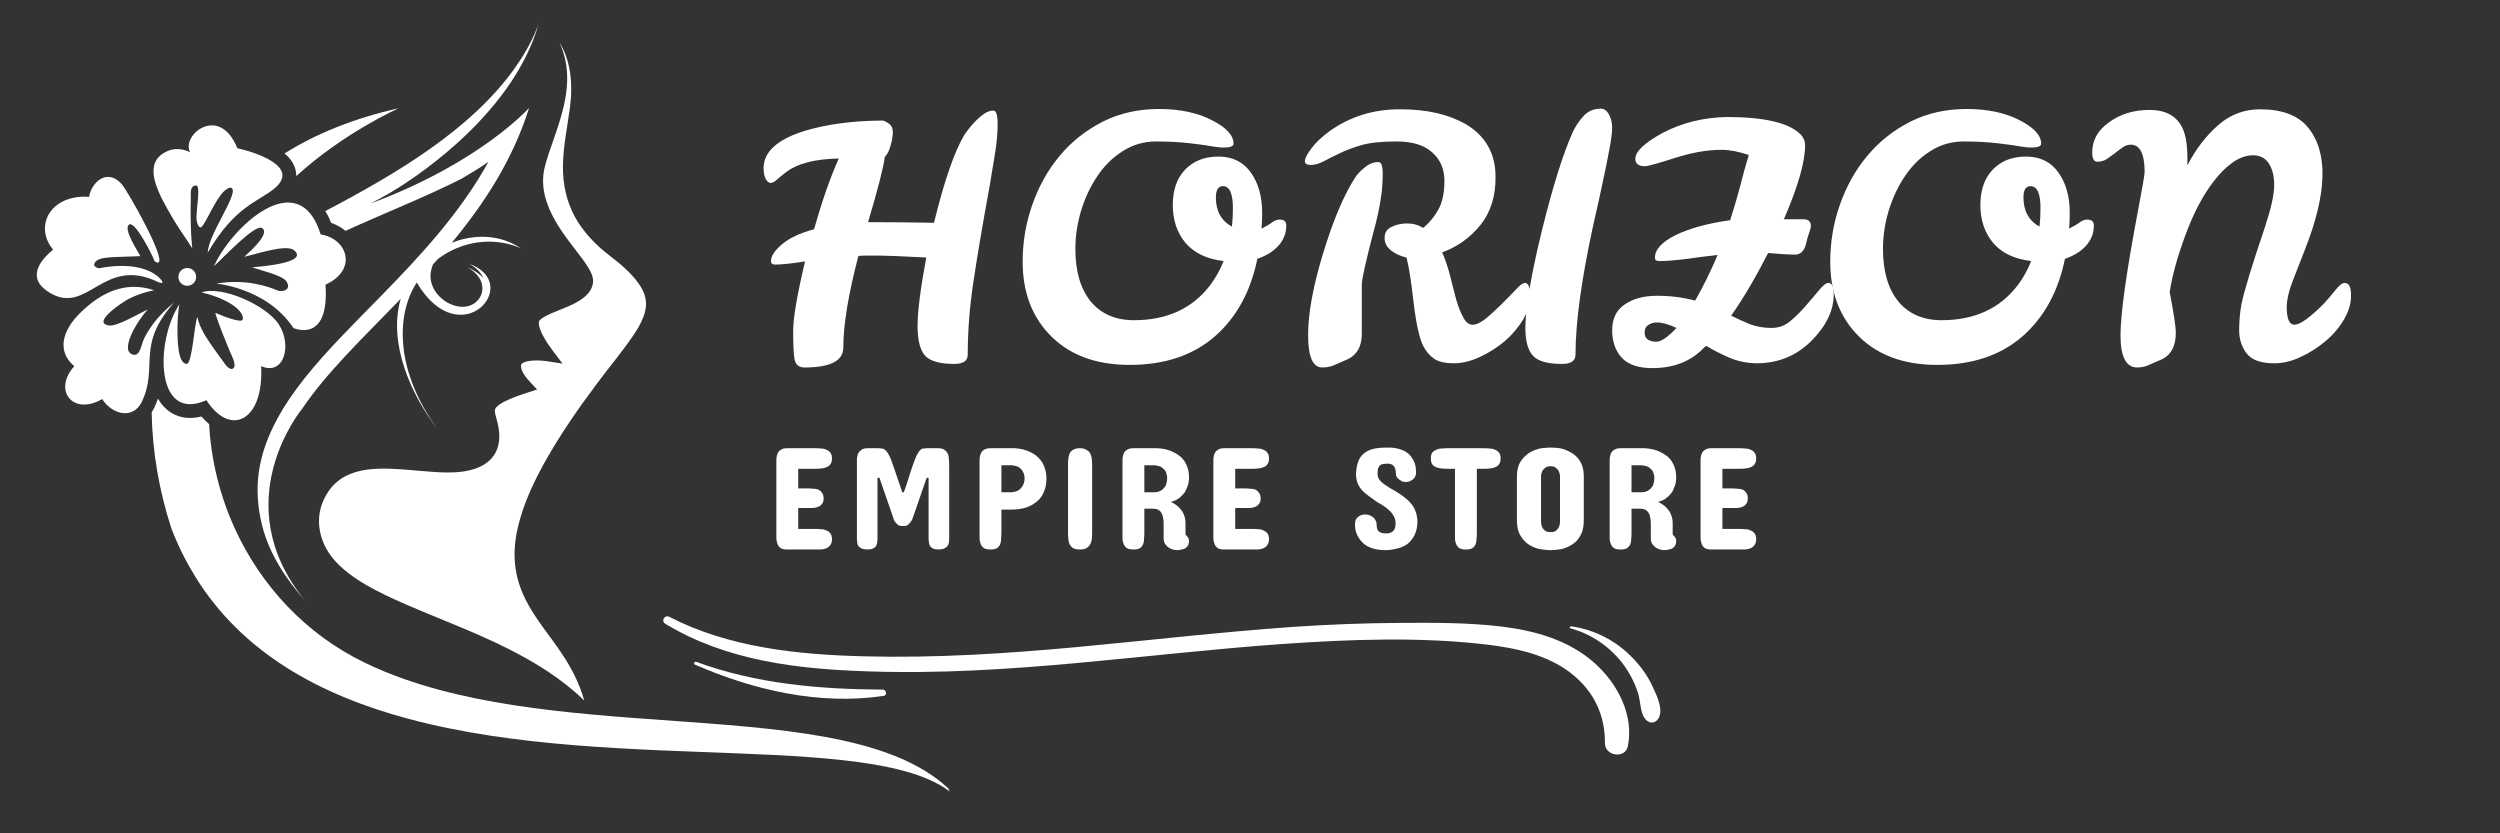 <svg xmlns="http://www.w3.org/2000/svg" xmlns:xlink="http://www.w3.org/1999/xlink" width="162" zoomAndPan="magnify" viewBox="0 0 121.5 40.5" height="54" preserveAspectRatio="xMidYMid meet"><rect x="0" y="0" width="121.5" height="40.5" fill="#333333" stroke="none"/><defs><g></g><clipPath id="29924563a8"><path d="M 1 6 L 17 6 L 17 21 L 1 21 Z M 1 6 " clip-rule="nonzero"></path></clipPath><clipPath id="acd6f11a0d"><path d="M -1.348 10.711 L 26.793 -2.566 L 46.395 38.973 L 18.258 52.25 Z M -1.348 10.711 " clip-rule="nonzero"></path></clipPath><clipPath id="357b65edbf"><path d="M -1.348 10.711 L 26.793 -2.566 L 46.395 38.973 L 18.258 52.25 Z M -1.348 10.711 " clip-rule="nonzero"></path></clipPath><clipPath id="b98cd91eeb"><path d="M 7 19 L 47 19 L 47 40 L 7 40 Z M 7 19 " clip-rule="nonzero"></path></clipPath><clipPath id="5df82c5757"><path d="M -1.348 10.711 L 26.793 -2.566 L 46.395 38.973 L 18.258 52.25 Z M -1.348 10.711 " clip-rule="nonzero"></path></clipPath><clipPath id="d2b9115acb"><path d="M -1.348 10.711 L 26.793 -2.566 L 46.395 38.973 L 18.258 52.25 Z M -1.348 10.711 " clip-rule="nonzero"></path></clipPath><clipPath id="21c520d328"><path d="M 12 1 L 27 1 L 27 30 L 12 30 Z M 12 1 " clip-rule="nonzero"></path></clipPath><clipPath id="f0b52746d8"><path d="M -1.348 10.711 L 26.793 -2.566 L 46.395 38.973 L 18.258 52.25 Z M -1.348 10.711 " clip-rule="nonzero"></path></clipPath><clipPath id="5d09be9729"><path d="M -1.348 10.711 L 26.793 -2.566 L 46.395 38.973 L 18.258 52.25 Z M -1.348 10.711 " clip-rule="nonzero"></path></clipPath><clipPath id="641ad45504"><path d="M 13 5 L 20 5 L 20 9 L 13 9 Z M 13 5 " clip-rule="nonzero"></path></clipPath><clipPath id="317b52a1f4"><path d="M -1.348 10.711 L 26.793 -2.566 L 46.395 38.973 L 18.258 52.25 Z M -1.348 10.711 " clip-rule="nonzero"></path></clipPath><clipPath id="ff57f07784"><path d="M -1.348 10.711 L 26.793 -2.566 L 46.395 38.973 L 18.258 52.25 Z M -1.348 10.711 " clip-rule="nonzero"></path></clipPath><clipPath id="e57747432c"><path d="M 15 2 L 32 2 L 32 35 L 15 35 Z M 15 2 " clip-rule="nonzero"></path></clipPath><clipPath id="fc9fb1d9bf"><path d="M -1.348 10.711 L 26.793 -2.566 L 46.395 38.973 L 18.258 52.25 Z M -1.348 10.711 " clip-rule="nonzero"></path></clipPath><clipPath id="6eb3afc5c0"><path d="M -1.348 10.711 L 26.793 -2.566 L 46.395 38.973 L 18.258 52.25 Z M -1.348 10.711 " clip-rule="nonzero"></path></clipPath><clipPath id="4264df95ef"><path d="M 32 29.859 L 80 29.859 L 80 36.895 L 32 36.895 Z M 32 29.859 " clip-rule="nonzero"></path></clipPath><clipPath id="18b27876c7"><path d="M 76 30 L 80.867 30 L 80.867 36 L 76 36 Z M 76 30 " clip-rule="nonzero"></path></clipPath></defs><g clip-path="url(#29924563a8)"><g clip-path="url(#acd6f11a0d)"><g clip-path="url(#357b65edbf)"><path fill="#ffffff" d="M 10.477 15.207 C 10.395 15.164 11.074 16.895 11.316 17.406 C 11.328 17.434 11.434 17.695 11.387 17.828 C 11.328 17.988 11.145 17.973 10.949 17.711 C 9.992 16.414 9.707 15.957 9.59 15.402 C 9.441 15.77 9.34 17.711 9.066 17.688 C 8.984 17.68 8.891 17.621 8.82 17.492 C 8.547 16.996 8.605 15.395 8.715 14.797 C 7.547 16.551 7.523 20.57 10.031 19.449 C 11.203 21.266 12.832 20.449 12.691 17.793 C 13.793 18.285 14.219 16.789 13.543 15.754 C 12.949 14.848 10.793 13.863 9.793 14.211 C 11.34 14.578 11.895 15.238 11.793 15.535 C 11.73 15.715 10.805 15.355 10.477 15.207 Z M 7.492 14.105 C 6.02 13.617 4.828 14.285 3.867 15.238 C 3.086 16.02 2.711 17.031 3.609 17.797 C 2.555 18.98 3.551 20.219 4.965 19.395 C 5.473 20.176 6.48 20.387 6.895 19.523 C 7.711 17.809 6.59 16.812 8.457 14.707 C 7.66 15.344 7.23 15.988 7 16.461 C 6.871 16.719 6.816 17.293 6.508 17.242 C 5.723 17.121 6.723 15.508 7.184 15.043 C 6.797 15.211 5.707 15.863 5.324 15.82 C 4.375 15.715 6.004 14.656 6.23 14.539 C 6.832 14.223 7.488 14.105 7.492 14.105 Z M 6.82 12.449 C 6.66 12.133 6.02 11.188 6.25 10.934 C 6.531 10.625 7.426 12.449 7.496 12.656 C 7.512 12.707 7.609 12.773 7.68 12.762 C 8.129 12.684 6.219 9.297 5.918 8.953 C 5.191 8.125 4.418 8.91 4.332 9.566 C 3.785 9.527 3.328 9.633 2.977 9.828 C 2.125 10.309 1.906 11.32 2.578 12.129 C 2.211 12.445 2 12.703 1.895 12.93 C 1.605 13.531 1.945 13.941 2.41 14.223 C 4.27 15.352 5.008 12.418 7.676 13.703 C 7.758 13.742 8.008 13.824 7.84 13.609 C 7.801 13.559 7.742 13.492 7.66 13.426 C 7.277 13.113 6.41 12.727 4.801 13.039 C 4.406 12.938 4.621 12.691 4.789 12.613 C 5.094 12.469 5.898 12.492 6.82 12.449 Z M 9.492 13.273 C 9.391 13.059 9.133 12.965 8.918 13.066 C 8.703 13.168 8.609 13.426 8.711 13.641 C 8.812 13.859 9.07 13.949 9.285 13.848 C 9.5 13.746 9.594 13.488 9.492 13.273 Z M 9.762 11.047 C 9.934 11.016 10.453 9.688 10.895 9.289 C 11.043 9.156 11.203 9.059 11.285 9.164 C 11.539 9.5 10.141 11.375 10.09 12.285 C 11.445 9.977 12.562 9.816 13.355 9.145 C 14.613 8.082 12.336 7.379 11.535 7.203 C 10.66 5.039 8.797 6.562 9.238 7.398 C 8.707 7.133 8.238 7.246 7.914 7.465 C 6.969 8.086 7.691 9.406 8.359 10.543 C 8.703 11.141 8.945 11.438 9.344 12.066 C 9.344 12.066 9.234 11.219 9.273 9.629 C 9.281 9.398 9.211 9.051 9.516 9.012 C 9.793 8.973 9.496 10.32 9.559 10.715 C 9.559 10.715 9.613 11.074 9.762 11.047 Z M 10.527 13.781 C 10.328 13.781 12.898 13.898 14.262 15.941 C 14.262 15.941 16.02 16.742 15.82 13.836 C 17.43 13.09 16.852 11.578 15.586 11.395 C 14.52 7.945 11.23 11.062 10.402 12.934 C 10.816 12.562 12.371 10.898 12.723 11.078 C 12.91 11.172 12.996 11.48 11.871 12.48 C 12.43 12.359 13.914 11.848 14.289 12.16 C 15.062 12.801 12.488 12.965 12.246 12.992 C 12.664 13.137 13.758 13.383 13.934 13.695 C 14.188 14.141 13.645 14.184 13.52 14.129 C 13.07 13.934 11.949 13.535 10.527 13.781 Z M 10.527 13.781 " fill-opacity="1" fill-rule="evenodd"></path></g></g></g><g clip-path="url(#b98cd91eeb)"><g clip-path="url(#5df82c5757)"><g clip-path="url(#d2b9115acb)"><path fill="#ffffff" d="M 9.789 20.242 C 9.281 20.367 8.758 20.344 8.289 20.039 C 8.027 19.867 7.828 19.641 7.676 19.371 C 7.625 19.516 7.57 19.664 7.496 19.816 C 7.461 19.895 7.418 19.969 7.371 20.035 C 7.402 21.961 7.742 23.891 8.336 25.699 C 8.652 26.52 9.039 27.293 9.488 28.023 C 11.789 31.746 15.559 33.785 19.848 34.934 C 24.969 36.309 30.836 36.414 35.828 36.613 C 40.812 36.812 44.93 37.102 46.566 38.832 C 46.605 38.875 46.645 38.914 46.68 38.957 L 46.684 38.965 C 46.715 39.004 46.746 39.043 46.777 39.082 C 44.594 36.176 39.781 35.566 34.336 35.152 C 29.465 34.781 24.086 34.566 19.641 33 C 18.969 32.766 18.316 32.496 17.695 32.191 C 14.855 30.812 12.688 28.469 11.418 25.699 C 10.691 24.109 10.258 22.379 10.164 20.613 C 10.027 20.5 9.902 20.375 9.789 20.242 Z M 9.789 20.242 " fill-opacity="1" fill-rule="evenodd"></path></g></g></g><g clip-path="url(#21c520d328)"><g clip-path="url(#f0b52746d8)"><g clip-path="url(#5d09be9729)"><path fill="#ffffff" d="M 16.094 10.832 C 16.348 10.918 16.586 11.051 16.793 11.219 C 18.688 10.355 20.664 9.578 22.398 8.703 C 22.855 8.441 23.301 8.168 23.734 7.871 C 22.375 10.336 20.449 12.414 18.453 14.453 C 17.215 15.719 15.922 16.984 14.816 18.367 C 14.312 19 13.84 19.676 13.457 20.391 C 12.551 22.07 12.27 23.711 12.75 25.582 C 13.098 26.93 13.891 28.133 14.832 29.199 C 10.898 24.391 14.695 19.852 14.695 19.852 C 15.875 18.102 17.652 16.406 19.473 14.527 C 18.852 16.676 19.965 19.184 21.293 20.895 C 19.258 18.133 19.188 15.371 20.254 13.73 C 22.375 17.312 25.473 13.77 22.797 12.82 C 23.168 13.016 23.383 13.262 23.488 13.516 C 23.316 13.316 23.055 13.133 22.68 12.973 C 23.508 13.41 23.59 14.094 23.277 14.523 C 22.543 15.512 20.648 14.453 20.957 13.125 C 20.977 13.035 21.004 12.945 21.039 12.855 C 21.121 12.766 21.199 12.676 21.281 12.586 C 22.418 11.73 23.938 11.477 25.305 12.059 C 24.281 11.383 23.035 11.367 21.953 11.801 C 23.523 9.91 24.918 7.781 25.715 5.242 C 25.715 5.242 23.352 7.906 18.008 9.891 C 18.297 9.738 18.605 9.574 18.93 9.387 L 18.984 9.355 C 19.586 9.004 24.898 5.793 26.191 1.105 C 26.152 1.227 26.105 1.348 26.066 1.445 C 25.793 2.125 25.402 2.777 24.977 3.371 C 22.855 6.312 19.293 8.43 15.809 10.258 C 15.922 10.438 16.016 10.633 16.094 10.832 Z M 16.094 10.832 " fill-opacity="1" fill-rule="evenodd"></path></g></g></g><g clip-path="url(#641ad45504)"><g clip-path="url(#317b52a1f4)"><g clip-path="url(#ff57f07784)"><path fill="#ffffff" d="M 14.398 8.559 C 16.73 6.43 19.375 5.262 19.375 5.262 C 17.203 5.746 15.363 6.496 13.828 7.457 C 14.105 7.688 14.316 7.973 14.379 8.332 C 14.395 8.41 14.398 8.484 14.398 8.559 Z M 14.398 8.559 " fill-opacity="1" fill-rule="evenodd"></path></g></g></g><g clip-path="url(#e57747432c)"><g clip-path="url(#fc9fb1d9bf)"><g clip-path="url(#6eb3afc5c0)"><path fill="#ffffff" d="M 19.555 22.812 C 17.996 22.703 16.375 22.734 15.688 24.395 C 15.297 25.336 15.555 26.383 16.188 27.148 C 17.012 28.148 18.527 28.852 19.691 29.359 C 21.348 30.082 23.039 30.699 24.66 31.512 C 26.008 32.188 27.312 32.992 28.395 34.047 C 28.168 33.238 27.801 32.508 27.305 31.766 C 26.723 30.887 26.004 30.07 25.535 29.125 C 24.895 27.844 24.879 26.613 25.266 25.25 C 25.543 24.266 26 23.309 26.5 22.418 C 27.23 21.113 28.098 19.863 28.996 18.664 C 29.312 18.238 29.641 17.82 29.969 17.402 C 30.23 17.059 30.496 16.715 30.738 16.359 C 31.047 15.91 31.398 15.328 31.398 14.766 C 31.395 14.387 31.238 14.055 31.023 13.758 C 30.672 13.266 30.145 12.82 29.668 12.457 C 28.164 11.305 27.332 9.957 27.359 8.039 C 27.375 7.09 27.574 6.168 27.699 5.23 C 27.859 4.008 27.715 2.906 27.184 2.051 C 27.453 2.621 27.59 3.262 27.562 3.992 C 27.547 4.391 27.484 4.785 27.395 5.172 C 27.27 5.711 27.094 6.234 26.914 6.754 C 26.758 7.203 26.586 7.664 26.473 8.129 C 26.344 8.652 26.379 9.172 26.527 9.688 C 26.578 9.852 26.641 10.016 26.707 10.176 C 27.023 10.902 27.508 11.547 27.992 12.172 C 28.188 12.43 28.395 12.691 28.566 12.965 C 28.703 13.184 28.844 13.449 28.824 13.715 C 28.816 13.789 28.801 13.867 28.773 13.938 C 28.574 14.496 27.852 14.797 27.344 15.004 C 27.055 15.125 26.453 15.34 26.234 15.555 C 26.223 15.566 26.215 15.582 26.207 15.598 C 26.125 15.777 26.312 16.172 26.395 16.324 C 26.531 16.582 26.699 16.824 26.875 17.059 L 27.34 17.672 L 26.578 17.555 C 26.363 17.523 26.129 17.512 25.91 17.523 C 25.777 17.531 25.32 17.574 25.32 17.773 C 25.316 18.059 25.582 18.375 25.766 18.57 L 26.102 18.93 L 25.633 19.082 C 25.367 19.168 24.105 19.566 24.051 19.926 C 24.035 20.047 24.105 20.262 24.137 20.379 C 24.219 20.68 24.273 20.949 24.266 21.266 C 24.234 22.348 23.395 22.805 22.434 22.926 C 21.977 22.984 21.5 22.965 21.047 22.934 C 20.547 22.902 20.051 22.848 19.555 22.812 Z M 19.555 22.812 " fill-opacity="1" fill-rule="evenodd"></path></g></g></g><g clip-path="url(#4264df95ef)"><path fill="#ffffff" d="M 32.527 29.977 C 35.426 31.477 38.805 31.82 42.02 31.898 C 45.48 31.988 48.93 31.762 52.371 31.445 C 55.848 31.121 59.32 30.715 62.809 30.469 C 64.543 30.352 66.289 30.281 68.031 30.273 C 69.668 30.262 71.324 30.254 72.961 30.449 C 74.609 30.648 76.254 31.109 77.516 32.242 C 78.621 33.238 79.418 34.758 79.113 36.266 C 78.984 36.895 78 36.75 78 36.117 C 78.008 34.777 77.484 33.645 76.449 32.797 C 75.289 31.84 73.73 31.504 72.281 31.328 C 68.988 30.941 65.637 31.07 62.336 31.297 C 55.633 31.77 48.949 32.863 42.215 32.629 C 38.785 32.52 35.316 32.125 32.328 30.312 C 32.113 30.184 32.301 29.859 32.527 29.977 Z M 32.527 29.977 " fill-opacity="1" fill-rule="nonzero"></path></g><path fill="#ffffff" d="M 33.828 32.164 C 36.766 33.238 39.801 33.496 42.906 33.516 C 43.074 33.516 43.133 33.801 42.945 33.82 C 39.84 34.285 36.609 33.543 33.758 32.293 C 33.699 32.262 33.75 32.137 33.828 32.164 Z M 33.828 32.164 " fill-opacity="1" fill-rule="nonzero"></path><g clip-path="url(#18b27876c7)"><path fill="#ffffff" d="M 76.363 30.441 C 77.496 30.598 78.539 31.141 79.328 31.957 C 79.734 32.371 80.078 32.844 80.316 33.367 C 80.512 33.781 80.875 34.52 80.582 34.945 C 80.441 35.141 80.207 35.172 80.027 35.012 C 79.695 34.727 79.742 34.078 79.605 33.664 C 79.449 33.191 79.223 32.746 78.934 32.344 C 78.293 31.465 77.379 30.824 76.332 30.539 C 76.262 30.527 76.293 30.43 76.363 30.441 Z M 76.363 30.441 " fill-opacity="1" fill-rule="nonzero"></path></g><g fill="#ffffff" fill-opacity="1"><g transform="translate(37.231, 26.705)"><g><path d="M 2.406 -4.922 C 2.5 -4.922 2.594 -4.914 2.688 -4.906 C 2.781 -4.906 2.863 -4.883 2.938 -4.844 C 3.02 -4.812 3.082 -4.766 3.125 -4.703 C 3.176 -4.641 3.203 -4.547 3.203 -4.422 C 3.203 -4.305 3.176 -4.211 3.125 -4.141 C 3.082 -4.078 3.02 -4.031 2.938 -4 C 2.863 -3.969 2.781 -3.945 2.688 -3.938 C 2.594 -3.926 2.5 -3.922 2.406 -3.922 L 1.562 -3.922 L 1.562 -2.969 L 2 -2.969 C 2.094 -2.969 2.188 -2.961 2.281 -2.953 C 2.383 -2.953 2.473 -2.938 2.547 -2.906 C 2.617 -2.875 2.676 -2.82 2.719 -2.75 C 2.77 -2.688 2.797 -2.598 2.797 -2.484 C 2.797 -2.367 2.77 -2.281 2.719 -2.219 C 2.676 -2.156 2.617 -2.109 2.547 -2.078 C 2.473 -2.047 2.383 -2.023 2.281 -2.016 C 2.188 -2.016 2.094 -2.016 2 -2.016 L 1.562 -2.016 L 1.562 -1 L 2.406 -1 C 2.5 -1 2.594 -0.992 2.688 -0.984 C 2.781 -0.984 2.863 -0.961 2.938 -0.922 C 3.02 -0.891 3.082 -0.844 3.125 -0.781 C 3.176 -0.719 3.203 -0.625 3.203 -0.5 C 3.203 -0.383 3.176 -0.289 3.125 -0.219 C 3.082 -0.156 3.02 -0.102 2.938 -0.062 C 2.863 -0.031 2.773 -0.008 2.672 0 C 2.578 0 2.488 0 2.406 0 L 1.016 0 C 0.891 0 0.789 -0.02 0.719 -0.062 C 0.645 -0.113 0.594 -0.176 0.562 -0.25 C 0.531 -0.332 0.508 -0.422 0.5 -0.516 C 0.5 -0.609 0.5 -0.707 0.5 -0.812 L 0.5 -4.109 C 0.5 -4.211 0.5 -4.312 0.5 -4.406 C 0.508 -4.508 0.531 -4.598 0.562 -4.672 C 0.594 -4.742 0.645 -4.801 0.719 -4.844 C 0.789 -4.895 0.891 -4.922 1.016 -4.922 Z M 2.406 -4.922 "></path></g></g></g><g fill="#ffffff" fill-opacity="1"><g transform="translate(41.099, 26.705)"><g><path d="M 2.75 -1.141 C 2.688 -1.141 2.629 -1.148 2.578 -1.172 C 2.535 -1.203 2.492 -1.238 2.453 -1.281 C 2.422 -1.32 2.391 -1.363 2.359 -1.406 C 2.336 -1.457 2.32 -1.504 2.312 -1.547 L 1.641 -3.484 L 1.547 -3.484 L 1.547 -0.547 C 1.547 -0.473 1.539 -0.398 1.531 -0.328 C 1.52 -0.266 1.5 -0.207 1.469 -0.156 C 1.438 -0.113 1.391 -0.078 1.328 -0.047 C 1.266 -0.016 1.18 0 1.078 0 C 0.953 0 0.852 -0.016 0.781 -0.047 C 0.719 -0.078 0.664 -0.113 0.625 -0.156 C 0.594 -0.207 0.57 -0.266 0.562 -0.328 C 0.551 -0.398 0.547 -0.473 0.547 -0.547 L 0.547 -4.125 C 0.547 -4.219 0.547 -4.312 0.547 -4.406 C 0.555 -4.508 0.578 -4.598 0.609 -4.672 C 0.648 -4.742 0.703 -4.801 0.766 -4.844 C 0.836 -4.895 0.941 -4.922 1.078 -4.922 L 1.547 -4.922 C 1.629 -4.922 1.695 -4.914 1.75 -4.906 C 1.812 -4.906 1.863 -4.883 1.906 -4.844 C 1.957 -4.812 2.004 -4.758 2.047 -4.688 C 2.098 -4.613 2.148 -4.508 2.203 -4.375 C 2.254 -4.238 2.316 -4.062 2.391 -3.844 C 2.461 -3.633 2.551 -3.375 2.656 -3.062 L 2.75 -2.781 L 2.828 -2.781 L 2.953 -3.141 C 3.047 -3.43 3.125 -3.676 3.188 -3.875 C 3.258 -4.082 3.32 -4.254 3.375 -4.391 C 3.426 -4.523 3.473 -4.625 3.516 -4.688 C 3.555 -4.758 3.598 -4.812 3.641 -4.844 C 3.68 -4.883 3.727 -4.906 3.781 -4.906 C 3.844 -4.914 3.91 -4.922 3.984 -4.922 L 4.5 -4.922 C 4.633 -4.922 4.734 -4.895 4.797 -4.844 C 4.867 -4.801 4.922 -4.742 4.953 -4.672 C 4.992 -4.598 5.016 -4.508 5.016 -4.406 C 5.023 -4.312 5.031 -4.219 5.031 -4.125 L 5.031 -0.547 C 5.031 -0.473 5.023 -0.398 5.016 -0.328 C 5.004 -0.266 4.977 -0.207 4.938 -0.156 C 4.906 -0.113 4.852 -0.078 4.781 -0.047 C 4.719 -0.016 4.625 0 4.5 0 C 4.395 0 4.312 -0.016 4.25 -0.047 C 4.188 -0.078 4.141 -0.113 4.109 -0.156 C 4.078 -0.207 4.055 -0.266 4.047 -0.328 C 4.035 -0.398 4.031 -0.473 4.031 -0.547 L 4.031 -3.484 L 3.938 -3.484 L 3.266 -1.547 C 3.254 -1.504 3.234 -1.457 3.203 -1.406 C 3.18 -1.363 3.148 -1.32 3.109 -1.281 C 3.078 -1.238 3.035 -1.203 2.984 -1.172 C 2.941 -1.148 2.891 -1.141 2.828 -1.141 Z M 2.75 -1.141 "></path></g></g></g><g fill="#ffffff" fill-opacity="1"><g transform="translate(47.107, 26.705)"><g><path d="M 1.562 -1.938 L 1.562 -0.797 C 1.562 -0.703 1.555 -0.602 1.547 -0.5 C 1.547 -0.406 1.531 -0.32 1.5 -0.25 C 1.469 -0.176 1.414 -0.113 1.344 -0.062 C 1.27 -0.02 1.164 0 1.031 0 C 0.895 0 0.789 -0.02 0.719 -0.062 C 0.645 -0.113 0.594 -0.176 0.562 -0.25 C 0.531 -0.32 0.508 -0.406 0.5 -0.5 C 0.5 -0.602 0.5 -0.703 0.5 -0.797 L 0.5 -4.125 C 0.5 -4.219 0.5 -4.312 0.5 -4.406 C 0.508 -4.508 0.531 -4.598 0.562 -4.672 C 0.594 -4.742 0.645 -4.801 0.719 -4.844 C 0.789 -4.895 0.895 -4.922 1.031 -4.922 L 2.188 -4.922 C 2.477 -4.91 2.738 -4.848 2.969 -4.734 C 3.062 -4.691 3.156 -4.633 3.25 -4.562 C 3.344 -4.488 3.426 -4.398 3.5 -4.297 C 3.57 -4.203 3.629 -4.082 3.672 -3.938 C 3.723 -3.801 3.75 -3.641 3.75 -3.453 C 3.75 -3.203 3.707 -2.984 3.625 -2.797 C 3.551 -2.609 3.438 -2.453 3.281 -2.328 C 3.133 -2.203 2.953 -2.102 2.734 -2.031 C 2.523 -1.969 2.285 -1.938 2.016 -1.938 Z M 2.047 -2.781 C 2.16 -2.789 2.266 -2.816 2.359 -2.859 C 2.398 -2.879 2.438 -2.906 2.469 -2.938 C 2.508 -2.977 2.547 -3.02 2.578 -3.062 C 2.609 -3.113 2.633 -3.172 2.656 -3.234 C 2.676 -3.297 2.688 -3.367 2.688 -3.453 C 2.688 -3.535 2.676 -3.609 2.656 -3.672 C 2.633 -3.734 2.609 -3.785 2.578 -3.828 C 2.555 -3.867 2.523 -3.906 2.484 -3.938 C 2.453 -3.969 2.414 -3.992 2.375 -4.016 C 2.289 -4.055 2.191 -4.082 2.078 -4.094 L 1.562 -4.094 L 1.562 -2.781 Z M 2.047 -2.781 "></path></g></g></g><g fill="#ffffff" fill-opacity="1"><g transform="translate(51.312, 26.705)"><g><path d="M 0.594 -4.109 C 0.594 -4.211 0.598 -4.312 0.609 -4.406 C 0.617 -4.508 0.641 -4.598 0.672 -4.672 C 0.711 -4.742 0.77 -4.801 0.844 -4.844 C 0.926 -4.895 1.035 -4.922 1.172 -4.922 C 1.305 -4.922 1.41 -4.895 1.484 -4.844 C 1.566 -4.801 1.629 -4.742 1.672 -4.672 C 1.711 -4.598 1.738 -4.508 1.75 -4.406 C 1.758 -4.312 1.766 -4.211 1.766 -4.109 L 1.766 -0.812 C 1.766 -0.707 1.758 -0.602 1.75 -0.5 C 1.738 -0.406 1.711 -0.32 1.672 -0.25 C 1.629 -0.176 1.566 -0.113 1.484 -0.062 C 1.41 -0.02 1.305 0 1.172 0 C 1.035 0 0.926 -0.02 0.844 -0.062 C 0.77 -0.113 0.711 -0.176 0.672 -0.25 C 0.641 -0.32 0.617 -0.406 0.609 -0.5 C 0.598 -0.602 0.594 -0.707 0.594 -0.812 Z M 0.594 -4.109 "></path></g></g></g><g fill="#ffffff" fill-opacity="1"><g transform="translate(54.053, 26.705)"><g><path d="M 0.5 -4.125 C 0.5 -4.219 0.5 -4.312 0.5 -4.406 C 0.508 -4.508 0.531 -4.598 0.562 -4.672 C 0.594 -4.742 0.645 -4.801 0.719 -4.844 C 0.789 -4.895 0.895 -4.922 1.031 -4.922 L 2.188 -4.922 C 2.477 -4.91 2.738 -4.848 2.969 -4.734 C 3.062 -4.691 3.156 -4.633 3.25 -4.562 C 3.344 -4.5 3.426 -4.414 3.5 -4.312 C 3.57 -4.207 3.629 -4.086 3.672 -3.953 C 3.711 -3.816 3.734 -3.656 3.734 -3.469 C 3.734 -3.426 3.727 -3.375 3.719 -3.312 C 3.719 -3.25 3.703 -3.18 3.672 -3.109 C 3.648 -3.035 3.617 -2.957 3.578 -2.875 C 3.547 -2.801 3.492 -2.727 3.422 -2.656 C 3.359 -2.582 3.281 -2.516 3.188 -2.453 C 3.094 -2.391 2.977 -2.344 2.844 -2.312 C 2.926 -2.281 3.008 -2.234 3.094 -2.172 C 3.176 -2.117 3.25 -2.051 3.312 -1.969 C 3.383 -1.895 3.441 -1.801 3.484 -1.688 C 3.535 -1.57 3.562 -1.438 3.562 -1.281 L 3.562 -0.781 C 3.562 -0.75 3.566 -0.723 3.578 -0.703 C 3.598 -0.691 3.613 -0.676 3.625 -0.656 C 3.676 -0.602 3.707 -0.555 3.719 -0.516 C 3.727 -0.473 3.734 -0.441 3.734 -0.422 C 3.734 -0.336 3.719 -0.266 3.688 -0.203 C 3.656 -0.148 3.613 -0.102 3.562 -0.062 C 3.508 -0.031 3.445 -0.008 3.375 0 C 3.312 0.02 3.242 0.031 3.172 0.031 C 3.098 0.031 3.02 0.02 2.938 0 C 2.852 -0.031 2.781 -0.066 2.719 -0.109 C 2.656 -0.16 2.602 -0.219 2.562 -0.281 C 2.52 -0.352 2.5 -0.438 2.5 -0.531 L 2.5 -1.281 C 2.5 -1.383 2.488 -1.477 2.469 -1.562 C 2.457 -1.645 2.43 -1.719 2.391 -1.781 C 2.348 -1.852 2.289 -1.906 2.219 -1.938 C 2.156 -1.969 2.066 -1.984 1.953 -1.984 L 1.562 -1.984 L 1.562 -0.812 C 1.562 -0.707 1.555 -0.602 1.547 -0.5 C 1.547 -0.406 1.531 -0.32 1.5 -0.25 C 1.469 -0.176 1.414 -0.113 1.344 -0.062 C 1.27 -0.02 1.164 0 1.031 0 C 0.895 0 0.789 -0.02 0.719 -0.062 C 0.645 -0.113 0.594 -0.176 0.562 -0.25 C 0.531 -0.32 0.508 -0.406 0.5 -0.5 C 0.5 -0.602 0.5 -0.707 0.5 -0.812 Z M 2.047 -2.781 C 2.16 -2.781 2.266 -2.805 2.359 -2.859 C 2.398 -2.879 2.438 -2.906 2.469 -2.938 C 2.508 -2.977 2.547 -3.02 2.578 -3.062 C 2.609 -3.113 2.629 -3.172 2.641 -3.234 C 2.66 -3.305 2.672 -3.383 2.672 -3.469 C 2.672 -3.539 2.66 -3.609 2.641 -3.672 C 2.629 -3.734 2.609 -3.785 2.578 -3.828 C 2.547 -3.867 2.508 -3.906 2.469 -3.938 C 2.438 -3.969 2.406 -3.992 2.375 -4.016 C 2.281 -4.055 2.176 -4.082 2.062 -4.094 L 1.562 -4.094 L 1.562 -2.781 Z M 2.047 -2.781 "></path></g></g></g><g fill="#ffffff" fill-opacity="1"><g transform="translate(58.47, 26.705)"><g><path d="M 2.406 -4.922 C 2.5 -4.922 2.594 -4.914 2.688 -4.906 C 2.781 -4.906 2.863 -4.883 2.938 -4.844 C 3.02 -4.812 3.082 -4.766 3.125 -4.703 C 3.176 -4.641 3.203 -4.547 3.203 -4.422 C 3.203 -4.305 3.176 -4.211 3.125 -4.141 C 3.082 -4.078 3.02 -4.031 2.938 -4 C 2.863 -3.969 2.781 -3.945 2.688 -3.938 C 2.594 -3.926 2.5 -3.922 2.406 -3.922 L 1.562 -3.922 L 1.562 -2.969 L 2 -2.969 C 2.094 -2.969 2.188 -2.961 2.281 -2.953 C 2.383 -2.953 2.473 -2.938 2.547 -2.906 C 2.617 -2.875 2.676 -2.82 2.719 -2.75 C 2.77 -2.688 2.797 -2.598 2.797 -2.484 C 2.797 -2.367 2.77 -2.281 2.719 -2.219 C 2.676 -2.156 2.617 -2.109 2.547 -2.078 C 2.473 -2.047 2.383 -2.023 2.281 -2.016 C 2.188 -2.016 2.094 -2.016 2 -2.016 L 1.562 -2.016 L 1.562 -1 L 2.406 -1 C 2.5 -1 2.594 -0.992 2.688 -0.984 C 2.781 -0.984 2.863 -0.961 2.938 -0.922 C 3.02 -0.891 3.082 -0.844 3.125 -0.781 C 3.176 -0.719 3.203 -0.625 3.203 -0.5 C 3.203 -0.383 3.176 -0.289 3.125 -0.219 C 3.082 -0.156 3.02 -0.102 2.938 -0.062 C 2.863 -0.031 2.773 -0.008 2.672 0 C 2.578 0 2.488 0 2.406 0 L 1.016 0 C 0.891 0 0.789 -0.02 0.719 -0.062 C 0.645 -0.113 0.594 -0.176 0.562 -0.25 C 0.531 -0.332 0.508 -0.422 0.5 -0.516 C 0.5 -0.609 0.5 -0.707 0.5 -0.812 L 0.5 -4.109 C 0.5 -4.211 0.5 -4.312 0.5 -4.406 C 0.508 -4.508 0.531 -4.598 0.562 -4.672 C 0.594 -4.742 0.645 -4.801 0.719 -4.844 C 0.789 -4.895 0.891 -4.922 1.016 -4.922 Z M 2.406 -4.922 "></path></g></g></g><g fill="#ffffff" fill-opacity="1"><g transform="translate(62.338, 26.705)"><g></g></g></g><g fill="#ffffff" fill-opacity="1"><g transform="translate(65.543, 26.705)"><g><path d="M 1.406 -3.688 C 1.406 -3.582 1.43 -3.488 1.484 -3.406 C 1.535 -3.332 1.609 -3.258 1.703 -3.188 C 1.797 -3.125 1.898 -3.055 2.016 -2.984 C 2.129 -2.922 2.242 -2.852 2.359 -2.781 C 2.484 -2.707 2.602 -2.625 2.719 -2.531 C 2.832 -2.445 2.938 -2.348 3.031 -2.234 C 3.125 -2.129 3.195 -2.004 3.25 -1.859 C 3.301 -1.723 3.332 -1.57 3.344 -1.406 L 3.344 -1.375 C 3.344 -1.176 3.316 -1.004 3.266 -0.859 C 3.223 -0.723 3.16 -0.602 3.078 -0.5 C 3.004 -0.395 2.914 -0.305 2.812 -0.234 C 2.707 -0.172 2.598 -0.117 2.484 -0.078 C 2.367 -0.047 2.254 -0.02 2.141 0 C 2.023 0.02 1.914 0.031 1.812 0.031 L 1.781 0.031 C 1.582 0.031 1.406 0.008 1.25 -0.031 C 1.102 -0.07 0.973 -0.125 0.859 -0.188 C 0.754 -0.258 0.664 -0.336 0.594 -0.422 C 0.531 -0.504 0.473 -0.594 0.422 -0.688 C 0.379 -0.781 0.348 -0.875 0.328 -0.969 C 0.316 -1.062 0.312 -1.145 0.312 -1.219 C 0.312 -1.301 0.32 -1.375 0.344 -1.438 C 0.375 -1.5 0.41 -1.547 0.453 -1.578 C 0.504 -1.617 0.555 -1.648 0.609 -1.672 C 0.672 -1.691 0.738 -1.703 0.812 -1.703 C 0.875 -1.703 0.938 -1.691 1 -1.672 C 1.062 -1.648 1.117 -1.617 1.172 -1.578 C 1.223 -1.547 1.266 -1.5 1.297 -1.438 C 1.336 -1.375 1.359 -1.305 1.359 -1.234 C 1.359 -1.055 1.395 -0.938 1.469 -0.875 C 1.551 -0.812 1.66 -0.781 1.797 -0.781 C 1.867 -0.781 1.93 -0.785 1.984 -0.797 C 2.047 -0.816 2.098 -0.844 2.141 -0.875 C 2.191 -0.914 2.227 -0.969 2.25 -1.031 C 2.27 -1.094 2.281 -1.176 2.281 -1.281 C 2.281 -1.406 2.254 -1.516 2.203 -1.609 C 2.148 -1.711 2.078 -1.805 1.984 -1.891 C 1.898 -1.973 1.801 -2.051 1.688 -2.125 C 1.57 -2.195 1.453 -2.27 1.328 -2.344 C 1.211 -2.426 1.098 -2.508 0.984 -2.594 C 0.867 -2.676 0.766 -2.766 0.672 -2.859 C 0.578 -2.961 0.504 -3.07 0.453 -3.188 C 0.398 -3.312 0.367 -3.453 0.359 -3.609 L 0.359 -3.656 C 0.367 -3.906 0.406 -4.113 0.469 -4.281 C 0.531 -4.445 0.625 -4.578 0.75 -4.672 C 0.875 -4.773 1.023 -4.848 1.203 -4.891 C 1.391 -4.93 1.602 -4.953 1.844 -4.953 L 1.938 -4.953 C 2.156 -4.953 2.336 -4.926 2.484 -4.875 C 2.629 -4.832 2.75 -4.773 2.844 -4.703 C 2.945 -4.629 3.023 -4.547 3.078 -4.453 C 3.141 -4.359 3.188 -4.266 3.219 -4.172 C 3.25 -4.086 3.266 -4.004 3.266 -3.922 C 3.273 -3.848 3.281 -3.789 3.281 -3.75 C 3.281 -3.676 3.266 -3.609 3.234 -3.547 C 3.211 -3.492 3.176 -3.445 3.125 -3.406 C 3.082 -3.375 3.031 -3.344 2.969 -3.312 C 2.906 -3.289 2.836 -3.281 2.766 -3.281 C 2.711 -3.281 2.656 -3.289 2.594 -3.312 C 2.539 -3.344 2.492 -3.375 2.453 -3.406 C 2.41 -3.438 2.375 -3.473 2.344 -3.516 C 2.312 -3.566 2.297 -3.617 2.297 -3.672 C 2.297 -3.859 2.258 -3.988 2.188 -4.062 C 2.125 -4.133 2.023 -4.172 1.891 -4.172 C 1.828 -4.172 1.766 -4.164 1.703 -4.156 C 1.648 -4.156 1.598 -4.141 1.547 -4.109 C 1.504 -4.078 1.469 -4.023 1.438 -3.953 C 1.414 -3.891 1.406 -3.801 1.406 -3.688 Z M 1.406 -3.688 "></path></g></g></g><g fill="#ffffff" fill-opacity="1"><g transform="translate(69.509, 26.705)"><g><path d="M 2.625 -4.922 C 2.719 -4.922 2.812 -4.914 2.906 -4.906 C 3 -4.906 3.082 -4.883 3.156 -4.844 C 3.238 -4.812 3.301 -4.766 3.344 -4.703 C 3.395 -4.641 3.422 -4.547 3.422 -4.422 C 3.422 -4.305 3.395 -4.211 3.344 -4.141 C 3.301 -4.078 3.238 -4.031 3.156 -4 C 3.082 -3.969 3 -3.945 2.906 -3.938 C 2.812 -3.926 2.719 -3.922 2.625 -3.922 L 2.266 -3.922 L 2.266 -0.797 C 2.266 -0.703 2.258 -0.602 2.25 -0.5 C 2.25 -0.406 2.234 -0.32 2.203 -0.25 C 2.172 -0.176 2.117 -0.113 2.047 -0.062 C 1.973 -0.02 1.867 0 1.734 0 C 1.598 0 1.492 -0.02 1.422 -0.062 C 1.348 -0.113 1.297 -0.176 1.266 -0.25 C 1.234 -0.32 1.211 -0.406 1.203 -0.5 C 1.203 -0.602 1.203 -0.703 1.203 -0.797 L 1.203 -3.922 L 0.844 -3.922 C 0.75 -3.922 0.648 -3.926 0.547 -3.938 C 0.453 -3.945 0.363 -3.969 0.281 -4 C 0.207 -4.031 0.145 -4.078 0.094 -4.141 C 0.051 -4.211 0.031 -4.305 0.031 -4.422 C 0.031 -4.547 0.051 -4.641 0.094 -4.703 C 0.145 -4.766 0.207 -4.812 0.281 -4.844 C 0.363 -4.883 0.453 -4.906 0.547 -4.906 C 0.648 -4.914 0.75 -4.922 0.844 -4.922 Z M 2.625 -4.922 "></path></g></g></g><g fill="#ffffff" fill-opacity="1"><g transform="translate(73.363, 26.705)"><g><path d="M 0.359 -3.531 C 0.359 -3.758 0.391 -3.953 0.453 -4.109 C 0.523 -4.266 0.613 -4.395 0.719 -4.5 C 0.82 -4.602 0.93 -4.688 1.047 -4.75 C 1.172 -4.812 1.289 -4.859 1.406 -4.891 C 1.531 -4.922 1.641 -4.938 1.734 -4.938 C 1.828 -4.945 1.895 -4.953 1.938 -4.953 L 2.047 -4.953 C 2.098 -4.953 2.172 -4.945 2.266 -4.938 C 2.359 -4.938 2.461 -4.922 2.578 -4.891 C 2.691 -4.859 2.805 -4.812 2.922 -4.75 C 3.047 -4.688 3.16 -4.602 3.266 -4.5 C 3.367 -4.395 3.453 -4.266 3.516 -4.109 C 3.578 -3.953 3.609 -3.758 3.609 -3.531 L 3.609 -1.422 C 3.609 -1.191 3.578 -0.992 3.516 -0.828 C 3.453 -0.672 3.367 -0.535 3.266 -0.422 C 3.16 -0.316 3.047 -0.234 2.922 -0.172 C 2.805 -0.109 2.691 -0.062 2.578 -0.031 C 2.461 -0.008 2.359 0.004 2.266 0.016 C 2.172 0.023 2.098 0.031 2.047 0.031 L 1.938 0.031 C 1.895 0.031 1.828 0.023 1.734 0.016 C 1.641 0.004 1.531 -0.008 1.406 -0.031 C 1.289 -0.062 1.172 -0.109 1.047 -0.172 C 0.93 -0.234 0.82 -0.316 0.719 -0.422 C 0.613 -0.535 0.523 -0.672 0.453 -0.828 C 0.391 -0.992 0.359 -1.191 0.359 -1.422 Z M 1.531 -1.297 C 1.539 -1.211 1.562 -1.133 1.594 -1.062 C 1.625 -1.008 1.672 -0.957 1.734 -0.906 C 1.797 -0.863 1.883 -0.844 2 -0.844 C 2.113 -0.844 2.195 -0.863 2.25 -0.906 C 2.312 -0.957 2.359 -1.008 2.391 -1.062 C 2.422 -1.133 2.441 -1.211 2.453 -1.297 L 2.453 -3.594 C 2.441 -3.676 2.422 -3.75 2.391 -3.812 C 2.359 -3.875 2.312 -3.926 2.25 -3.969 C 2.195 -4.02 2.113 -4.047 2 -4.047 C 1.883 -4.047 1.797 -4.02 1.734 -3.969 C 1.672 -3.926 1.625 -3.875 1.594 -3.812 C 1.562 -3.75 1.539 -3.676 1.531 -3.594 Z M 1.531 -1.297 "></path></g></g></g><g fill="#ffffff" fill-opacity="1"><g transform="translate(77.73, 26.705)"><g><path d="M 0.5 -4.125 C 0.5 -4.219 0.5 -4.312 0.5 -4.406 C 0.508 -4.508 0.531 -4.598 0.562 -4.672 C 0.594 -4.742 0.645 -4.801 0.719 -4.844 C 0.789 -4.895 0.895 -4.922 1.031 -4.922 L 2.188 -4.922 C 2.477 -4.91 2.738 -4.848 2.969 -4.734 C 3.062 -4.691 3.156 -4.633 3.25 -4.562 C 3.344 -4.5 3.426 -4.414 3.5 -4.312 C 3.57 -4.207 3.629 -4.086 3.672 -3.953 C 3.711 -3.816 3.734 -3.656 3.734 -3.469 C 3.734 -3.426 3.727 -3.375 3.719 -3.312 C 3.719 -3.25 3.703 -3.18 3.672 -3.109 C 3.648 -3.035 3.617 -2.957 3.578 -2.875 C 3.547 -2.801 3.492 -2.727 3.422 -2.656 C 3.359 -2.582 3.281 -2.516 3.188 -2.453 C 3.094 -2.391 2.977 -2.344 2.844 -2.312 C 2.926 -2.281 3.008 -2.234 3.094 -2.172 C 3.176 -2.117 3.25 -2.051 3.312 -1.969 C 3.383 -1.895 3.441 -1.801 3.484 -1.688 C 3.535 -1.57 3.562 -1.438 3.562 -1.281 L 3.562 -0.781 C 3.562 -0.75 3.566 -0.723 3.578 -0.703 C 3.598 -0.691 3.613 -0.676 3.625 -0.656 C 3.676 -0.602 3.707 -0.555 3.719 -0.516 C 3.727 -0.473 3.734 -0.441 3.734 -0.422 C 3.734 -0.336 3.719 -0.266 3.688 -0.203 C 3.656 -0.148 3.613 -0.102 3.562 -0.062 C 3.508 -0.031 3.445 -0.008 3.375 0 C 3.312 0.02 3.242 0.031 3.172 0.031 C 3.098 0.031 3.02 0.02 2.938 0 C 2.852 -0.031 2.781 -0.066 2.719 -0.109 C 2.656 -0.16 2.602 -0.219 2.562 -0.281 C 2.52 -0.352 2.5 -0.438 2.5 -0.531 L 2.5 -1.281 C 2.5 -1.383 2.488 -1.477 2.469 -1.562 C 2.457 -1.645 2.43 -1.719 2.391 -1.781 C 2.348 -1.852 2.289 -1.906 2.219 -1.938 C 2.156 -1.969 2.066 -1.984 1.953 -1.984 L 1.562 -1.984 L 1.562 -0.812 C 1.562 -0.707 1.555 -0.602 1.547 -0.5 C 1.547 -0.406 1.531 -0.32 1.5 -0.25 C 1.469 -0.176 1.414 -0.113 1.344 -0.062 C 1.27 -0.02 1.164 0 1.031 0 C 0.895 0 0.789 -0.02 0.719 -0.062 C 0.645 -0.113 0.594 -0.176 0.562 -0.25 C 0.531 -0.32 0.508 -0.406 0.5 -0.5 C 0.5 -0.602 0.5 -0.707 0.5 -0.812 Z M 2.047 -2.781 C 2.16 -2.781 2.266 -2.805 2.359 -2.859 C 2.398 -2.879 2.438 -2.906 2.469 -2.938 C 2.508 -2.977 2.547 -3.02 2.578 -3.062 C 2.609 -3.113 2.629 -3.172 2.641 -3.234 C 2.66 -3.305 2.672 -3.383 2.672 -3.469 C 2.672 -3.539 2.66 -3.609 2.641 -3.672 C 2.629 -3.734 2.609 -3.785 2.578 -3.828 C 2.547 -3.867 2.508 -3.906 2.469 -3.938 C 2.438 -3.969 2.406 -3.992 2.375 -4.016 C 2.281 -4.055 2.176 -4.082 2.062 -4.094 L 1.562 -4.094 L 1.562 -2.781 Z M 2.047 -2.781 "></path></g></g></g><g fill="#ffffff" fill-opacity="1"><g transform="translate(82.147, 26.705)"><g><path d="M 2.406 -4.922 C 2.5 -4.922 2.594 -4.914 2.688 -4.906 C 2.781 -4.906 2.863 -4.883 2.938 -4.844 C 3.02 -4.812 3.082 -4.766 3.125 -4.703 C 3.176 -4.641 3.203 -4.547 3.203 -4.422 C 3.203 -4.305 3.176 -4.211 3.125 -4.141 C 3.082 -4.078 3.02 -4.031 2.938 -4 C 2.863 -3.969 2.781 -3.945 2.688 -3.938 C 2.594 -3.926 2.5 -3.922 2.406 -3.922 L 1.562 -3.922 L 1.562 -2.969 L 2 -2.969 C 2.094 -2.969 2.188 -2.961 2.281 -2.953 C 2.383 -2.953 2.473 -2.938 2.547 -2.906 C 2.617 -2.875 2.676 -2.82 2.719 -2.75 C 2.77 -2.688 2.797 -2.598 2.797 -2.484 C 2.797 -2.367 2.77 -2.281 2.719 -2.219 C 2.676 -2.156 2.617 -2.109 2.547 -2.078 C 2.473 -2.047 2.383 -2.023 2.281 -2.016 C 2.188 -2.016 2.094 -2.016 2 -2.016 L 1.562 -2.016 L 1.562 -1 L 2.406 -1 C 2.5 -1 2.594 -0.992 2.688 -0.984 C 2.781 -0.984 2.863 -0.961 2.938 -0.922 C 3.02 -0.891 3.082 -0.844 3.125 -0.781 C 3.176 -0.719 3.203 -0.625 3.203 -0.5 C 3.203 -0.383 3.176 -0.289 3.125 -0.219 C 3.082 -0.156 3.02 -0.102 2.938 -0.062 C 2.863 -0.031 2.773 -0.008 2.672 0 C 2.578 0 2.488 0 2.406 0 L 1.016 0 C 0.891 0 0.789 -0.02 0.719 -0.062 C 0.645 -0.113 0.594 -0.176 0.562 -0.25 C 0.531 -0.332 0.508 -0.422 0.5 -0.516 C 0.5 -0.609 0.5 -0.707 0.5 -0.812 L 0.5 -4.109 C 0.5 -4.211 0.5 -4.312 0.5 -4.406 C 0.508 -4.508 0.531 -4.598 0.562 -4.672 C 0.594 -4.742 0.645 -4.801 0.719 -4.844 C 0.789 -4.895 0.891 -4.922 1.016 -4.922 Z M 2.406 -4.922 "></path></g></g></g><g fill="#ffffff" fill-opacity="1"><g transform="translate(36.86, 17.609)"><g><path d="M 5.328 -6.812 C 6.484 -6.812 7.551 -6.801 8.531 -6.781 C 9.039 -8.852 9.539 -10.289 10.031 -11.094 C 10.363 -11.562 10.691 -11.898 11.016 -12.109 C 11.148 -12.191 11.285 -12.234 11.422 -12.234 C 11.555 -12.234 11.625 -12.02 11.625 -11.594 C 11.625 -11.176 11.586 -10.734 11.516 -10.266 C 11.441 -9.797 11.352 -9.254 11.25 -8.641 C 10.883 -6.641 10.613 -5.039 10.438 -3.844 C 10.258 -2.645 10.172 -1.488 10.172 -0.375 C 10.172 -0.07 9.953 0.078 9.516 0.078 C 8.828 0.078 8.359 -0.051 8.109 -0.312 C 7.859 -0.582 7.734 -1.066 7.734 -1.766 C 7.734 -2.473 7.875 -3.582 8.156 -5.094 C 6.957 -5.156 6.203 -5.188 5.891 -5.188 L 5.219 -5.188 C 5.094 -5.188 4.973 -5.18 4.859 -5.172 C 4.367 -3.297 4.125 -1.812 4.125 -0.719 C 4.125 -0.07 3.492 0.25 2.234 0.25 C 1.961 0.25 1.801 0.109 1.75 -0.172 C 1.707 -0.453 1.688 -0.906 1.688 -1.531 C 1.688 -2.156 1.879 -3.281 2.266 -4.906 C 1.609 -4.801 1.125 -4.75 0.812 -4.75 C 0.676 -4.75 0.609 -4.805 0.609 -4.922 C 0.609 -5.16 0.785 -5.43 1.141 -5.734 C 1.492 -6.035 2.016 -6.281 2.703 -6.469 C 3.098 -7.863 3.5 -9.008 3.906 -9.906 C 2.727 -9.883 1.863 -9.656 1.312 -9.219 C 1.133 -9.082 0.988 -8.961 0.875 -8.859 C 0.77 -8.766 0.676 -8.719 0.594 -8.719 C 0.508 -8.719 0.43 -8.781 0.359 -8.906 C 0.285 -9.039 0.25 -9.219 0.25 -9.438 C 0.25 -10.227 0.914 -10.832 2.25 -11.25 C 3.32 -11.57 4.566 -11.738 5.984 -11.75 L 6.016 -11.75 C 6.086 -11.75 6.191 -11.703 6.328 -11.609 C 6.461 -11.523 6.531 -11.383 6.531 -11.188 C 6.531 -11 6.492 -10.781 6.422 -10.531 C 6.359 -10.289 6.266 -10.109 6.141 -9.984 C 6.078 -9.473 5.805 -8.414 5.328 -6.812 Z M 5.328 -6.812 "></path></g></g></g><g fill="#ffffff" fill-opacity="1"><g transform="translate(48.56, 17.609)"><g><path d="M 11.391 -10.625 C 11.391 -10.5 11.227 -10.438 10.906 -10.438 C 10.781 -10.438 10.617 -10.453 10.422 -10.484 C 10.234 -10.523 9.867 -10.578 9.328 -10.641 C 8.797 -10.703 8.227 -10.734 7.625 -10.734 C 7.02 -10.734 6.473 -10.57 5.984 -10.25 C 5.492 -9.938 5.082 -9.523 4.75 -9.016 C 4.414 -8.516 4.156 -7.953 3.969 -7.328 C 3.789 -6.711 3.703 -6.109 3.703 -5.516 C 3.703 -4.422 3.953 -3.566 4.453 -2.953 C 4.961 -2.348 5.66 -2.047 6.547 -2.047 C 8.16 -2.047 9.398 -2.617 10.266 -3.766 C 10.523 -4.109 10.738 -4.492 10.906 -4.922 C 10.102 -5.016 9.488 -5.305 9.062 -5.797 C 8.645 -6.297 8.438 -6.91 8.438 -7.641 C 8.438 -8.367 8.633 -8.941 9.031 -9.359 C 9.438 -9.785 9.977 -10 10.656 -10 C 11.344 -10 11.867 -9.738 12.234 -9.219 C 12.598 -8.707 12.781 -8.055 12.781 -7.266 C 12.781 -6.992 12.77 -6.738 12.75 -6.5 C 12.945 -6.594 13.109 -6.688 13.234 -6.781 C 13.367 -6.883 13.5 -6.938 13.625 -6.938 C 13.844 -6.938 13.953 -6.844 13.953 -6.656 C 13.953 -6.27 13.82 -5.938 13.562 -5.656 C 13.312 -5.383 12.973 -5.176 12.547 -5.031 C 12.223 -3.438 11.531 -2.176 10.469 -1.25 C 9.406 -0.332 8.031 0.125 6.344 0.125 C 4.656 0.125 3.336 -0.383 2.391 -1.406 C 1.555 -2.312 1.141 -3.473 1.141 -4.891 C 1.141 -5.848 1.297 -6.77 1.609 -7.656 C 1.922 -8.551 2.363 -9.344 2.938 -10.031 C 3.508 -10.719 4.203 -11.27 5.016 -11.688 C 5.836 -12.102 6.754 -12.312 7.766 -12.312 C 8.785 -12.312 9.645 -12.129 10.344 -11.766 C 11.039 -11.41 11.391 -11.031 11.391 -10.625 Z M 10.875 -8.562 C 10.645 -8.562 10.531 -8.379 10.531 -8.016 C 10.531 -7.359 10.789 -6.883 11.312 -6.594 C 11.344 -6.883 11.359 -7.188 11.359 -7.5 C 11.359 -8.207 11.195 -8.562 10.875 -8.562 Z M 10.875 -8.562 "></path></g></g></g><g fill="#ffffff" fill-opacity="1"><g transform="translate(62.433, 17.609)"><g><path d="M 11.672 -3.859 C 11.859 -3.859 11.953 -3.609 11.953 -3.109 C 11.953 -2.836 11.836 -2.504 11.609 -2.109 C 11.379 -1.723 11.082 -1.367 10.719 -1.047 C 10.352 -0.734 9.945 -0.473 9.5 -0.266 C 9.051 -0.055 8.625 0.047 8.219 0.047 C 7.812 0.047 7.492 -0.023 7.266 -0.172 C 7.047 -0.328 6.867 -0.535 6.734 -0.797 C 6.547 -1.172 6.391 -1.879 6.266 -2.922 C 6.148 -3.961 6.035 -4.688 5.922 -5.094 C 5.629 -5.156 5.379 -5.27 5.172 -5.438 C 4.961 -5.602 4.859 -5.805 4.859 -6.047 C 4.859 -6.297 4.969 -6.473 5.188 -6.578 C 5.414 -6.691 5.672 -6.75 5.953 -6.75 C 6.242 -6.75 6.504 -6.676 6.734 -6.531 C 7.035 -6.781 7.281 -7.078 7.469 -7.422 C 7.664 -7.766 7.766 -8.227 7.766 -8.812 C 7.766 -9.395 7.566 -9.859 7.172 -10.203 C 6.785 -10.555 6.211 -10.734 5.453 -10.734 C 4.691 -10.734 4.109 -10.672 3.703 -10.547 C 3.305 -10.43 2.961 -10.301 2.672 -10.156 C 2.379 -10.02 2.117 -9.891 1.891 -9.766 C 1.672 -9.648 1.461 -9.594 1.266 -9.594 C 1.078 -9.594 0.984 -9.656 0.984 -9.781 C 0.984 -9.906 1.086 -10.109 1.297 -10.391 C 1.504 -10.672 1.805 -10.957 2.203 -11.25 C 3.211 -11.957 4.352 -12.305 5.625 -12.297 C 6.906 -12.297 7.961 -12.055 8.797 -11.578 C 9.766 -11.004 10.25 -10.148 10.25 -9.016 C 10.258 -8.078 10.016 -7.297 9.516 -6.672 C 9.016 -6.055 8.395 -5.613 7.656 -5.344 C 7.812 -4.988 7.941 -4.602 8.047 -4.188 C 8.148 -3.77 8.25 -3.383 8.344 -3.031 C 8.445 -2.688 8.562 -2.398 8.688 -2.172 C 8.812 -1.941 8.961 -1.828 9.141 -1.828 C 9.316 -1.828 9.535 -1.93 9.797 -2.141 C 10.055 -2.359 10.312 -2.594 10.562 -2.844 C 10.812 -3.094 11.035 -3.32 11.234 -3.531 C 11.43 -3.75 11.578 -3.859 11.672 -3.859 Z M 4.562 -9.734 C 4.695 -9.734 4.766 -9.547 4.766 -9.172 C 4.766 -8.805 4.742 -8.461 4.703 -8.141 C 4.609 -7.504 4.484 -6.914 4.328 -6.375 C 3.941 -4.895 3.75 -4.031 3.75 -3.781 L 3.75 -1.375 C 3.75 -0.781 3.523 -0.375 3.078 -0.156 C 2.867 -0.062 2.664 0.023 2.469 0.109 C 2.281 0.203 2.066 0.25 1.828 0.25 C 1.367 0.25 1.141 -0.273 1.141 -1.328 C 1.141 -2.379 1.383 -3.707 1.875 -5.312 C 2.363 -6.914 2.879 -8.133 3.422 -8.969 C 3.523 -9.133 3.68 -9.301 3.891 -9.469 C 4.098 -9.645 4.32 -9.734 4.562 -9.734 Z M 4.562 -9.734 "></path></g></g></g><g fill="#ffffff" fill-opacity="1"><g transform="translate(73.07, 17.609)"><g><path d="M 3.5 -0.375 C 3.5 -0.07 3.281 0.078 2.844 0.078 C 2.156 0.078 1.688 -0.051 1.438 -0.312 C 1.188 -0.582 1.062 -1.035 1.062 -1.672 C 1.07 -2.648 1.336 -4.219 1.859 -6.375 C 2.391 -8.531 2.891 -10.129 3.359 -11.172 C 3.484 -11.453 3.656 -11.711 3.875 -11.953 C 4.094 -12.203 4.379 -12.328 4.734 -12.328 C 4.891 -12.328 5.02 -12.234 5.125 -12.047 C 5.227 -11.859 5.281 -11.645 5.281 -11.406 C 5.281 -11.164 5.234 -10.805 5.141 -10.328 C 5.055 -9.859 4.945 -9.316 4.812 -8.703 C 4.688 -8.098 4.539 -7.441 4.375 -6.734 C 3.789 -4.047 3.5 -1.926 3.5 -0.375 Z M 3.5 -0.375 "></path></g></g></g><g fill="#ffffff" fill-opacity="1"><g transform="translate(78.43, 17.609)"><g><path d="M 10.438 -3.859 C 10.602 -3.859 10.688 -3.672 10.688 -3.297 C 10.688 -2.523 10.328 -1.773 9.609 -1.047 C 8.891 -0.328 8.016 0.035 6.984 0.047 C 6.523 0.047 6.086 -0.035 5.672 -0.203 C 5.254 -0.379 4.863 -0.578 4.5 -0.797 L 4.422 -0.75 C 3.785 -0.062 2.938 0.281 1.875 0.281 C 1.195 0.281 0.703 0.113 0.391 -0.219 C 0.078 -0.562 -0.078 -1.008 -0.078 -1.562 C -0.078 -2.125 0.125 -2.539 0.531 -2.812 C 0.938 -3.094 1.461 -3.234 2.109 -3.234 C 2.754 -3.234 3.367 -3.156 3.953 -3 C 4.328 -3.645 4.691 -4.383 5.047 -5.219 C 4.492 -5.156 3.961 -5.086 3.453 -5.016 C 2.941 -4.953 2.523 -4.922 2.203 -4.922 C 2.066 -4.922 2 -4.973 2 -5.078 C 2 -5.484 2.336 -5.852 3.016 -6.188 C 3.703 -6.52 4.582 -6.758 5.656 -6.906 C 5.844 -7.488 6.004 -8.039 6.141 -8.562 C 6.273 -9.082 6.414 -9.586 6.562 -10.078 C 6.07 -10.242 5.629 -10.328 5.234 -10.328 C 4.547 -10.328 3.797 -10.195 2.984 -9.938 C 2.172 -9.676 1.688 -9.539 1.531 -9.531 C 1.207 -9.531 1.047 -9.648 1.047 -9.891 C 1.047 -10.242 1.484 -10.66 2.359 -11.141 C 3.305 -11.641 4.348 -11.898 5.484 -11.922 C 7.316 -11.922 8.516 -11.641 9.078 -11.078 C 9.223 -10.93 9.297 -10.754 9.297 -10.547 C 9.297 -9.734 8.953 -8.535 8.266 -6.953 L 9.219 -6.953 C 9.457 -6.953 9.578 -6.844 9.578 -6.625 C 9.578 -6.551 9.547 -6.43 9.484 -6.266 C 9.43 -6.109 9.383 -5.941 9.344 -5.766 C 9.258 -5.41 9.078 -5.234 8.797 -5.234 C 8.566 -5.234 8.133 -5.258 7.5 -5.312 C 6.895 -4.125 6.297 -3.109 5.703 -2.266 C 6.016 -2.109 6.328 -1.969 6.641 -1.844 C 6.961 -1.727 7.301 -1.672 7.656 -1.672 C 8.02 -1.672 8.332 -1.785 8.594 -2.016 C 8.863 -2.242 9.113 -2.492 9.344 -2.766 C 9.582 -3.035 9.797 -3.285 9.984 -3.516 C 10.172 -3.742 10.32 -3.859 10.438 -3.859 Z M 3.047 -1.672 C 2.672 -1.848 2.352 -1.938 2.094 -1.938 C 1.938 -1.938 1.797 -1.895 1.672 -1.812 C 1.555 -1.738 1.5 -1.617 1.5 -1.453 C 1.5 -1.285 1.555 -1.164 1.672 -1.094 C 1.797 -1.031 1.926 -1 2.062 -1 C 2.301 -1 2.629 -1.223 3.047 -1.672 Z M 3.047 -1.672 "></path></g></g></g><g fill="#ffffff" fill-opacity="1"><g transform="translate(87.809, 17.609)"><g><path d="M 11.391 -10.625 C 11.391 -10.5 11.227 -10.438 10.906 -10.438 C 10.781 -10.438 10.617 -10.453 10.422 -10.484 C 10.234 -10.523 9.867 -10.578 9.328 -10.641 C 8.797 -10.703 8.227 -10.734 7.625 -10.734 C 7.02 -10.734 6.473 -10.57 5.984 -10.25 C 5.492 -9.938 5.082 -9.523 4.75 -9.016 C 4.414 -8.516 4.156 -7.953 3.969 -7.328 C 3.789 -6.711 3.703 -6.109 3.703 -5.516 C 3.703 -4.422 3.953 -3.566 4.453 -2.953 C 4.961 -2.348 5.66 -2.047 6.547 -2.047 C 8.16 -2.047 9.398 -2.617 10.266 -3.766 C 10.523 -4.109 10.738 -4.492 10.906 -4.922 C 10.102 -5.016 9.488 -5.305 9.062 -5.797 C 8.645 -6.297 8.438 -6.91 8.438 -7.641 C 8.438 -8.367 8.633 -8.941 9.031 -9.359 C 9.438 -9.785 9.977 -10 10.656 -10 C 11.344 -10 11.867 -9.738 12.234 -9.219 C 12.598 -8.707 12.781 -8.055 12.781 -7.266 C 12.781 -6.992 12.77 -6.738 12.75 -6.5 C 12.945 -6.594 13.109 -6.688 13.234 -6.781 C 13.367 -6.883 13.5 -6.938 13.625 -6.938 C 13.844 -6.938 13.953 -6.844 13.953 -6.656 C 13.953 -6.27 13.82 -5.938 13.562 -5.656 C 13.312 -5.383 12.973 -5.176 12.547 -5.031 C 12.223 -3.438 11.531 -2.176 10.469 -1.25 C 9.406 -0.332 8.031 0.125 6.344 0.125 C 4.656 0.125 3.336 -0.383 2.391 -1.406 C 1.555 -2.312 1.141 -3.473 1.141 -4.891 C 1.141 -5.848 1.297 -6.77 1.609 -7.656 C 1.922 -8.551 2.363 -9.344 2.938 -10.031 C 3.508 -10.719 4.203 -11.27 5.016 -11.688 C 5.836 -12.102 6.754 -12.312 7.766 -12.312 C 8.785 -12.312 9.645 -12.129 10.344 -11.766 C 11.039 -11.41 11.391 -11.031 11.391 -10.625 Z M 10.875 -8.562 C 10.645 -8.562 10.531 -8.379 10.531 -8.016 C 10.531 -7.359 10.789 -6.883 11.312 -6.594 C 11.344 -6.883 11.359 -7.188 11.359 -7.5 C 11.359 -8.207 11.195 -8.562 10.875 -8.562 Z M 10.875 -8.562 "></path></g></g></g><g fill="#ffffff" fill-opacity="1"><g transform="translate(101.682, 17.609)"><g><path d="M 9.453 -2.688 C 9.453 -2.113 9.578 -1.828 9.828 -1.828 C 10.098 -1.828 10.57 -2.164 11.25 -2.844 C 11.414 -3.02 11.598 -3.234 11.797 -3.484 C 11.992 -3.734 12.148 -3.859 12.266 -3.859 C 12.473 -3.859 12.578 -3.664 12.578 -3.281 C 12.586 -2.895 12.477 -2.504 12.25 -2.109 C 12.031 -1.723 11.734 -1.367 11.359 -1.047 C 10.992 -0.734 10.586 -0.473 10.141 -0.266 C 9.703 -0.055 9.27 0.047 8.844 0.047 C 8.195 0.047 7.75 -0.113 7.5 -0.438 C 7.258 -0.758 7.141 -1.129 7.141 -1.547 C 7.141 -1.973 7.176 -2.395 7.25 -2.812 C 7.383 -3.469 7.77 -4.734 8.406 -6.609 C 8.695 -7.492 8.844 -8.16 8.844 -8.609 C 8.844 -9.055 8.754 -9.41 8.578 -9.672 C 8.41 -9.93 8.156 -10.062 7.812 -10.062 C 7.477 -10.062 7.145 -9.941 6.812 -9.703 C 6.488 -9.473 6.188 -9.172 5.906 -8.797 C 5.383 -8.129 4.926 -7.258 4.531 -6.188 C 4.133 -5.113 3.879 -4.188 3.766 -3.406 C 3.961 -2.395 4.062 -1.738 4.062 -1.438 C 4.062 -0.801 3.844 -0.375 3.406 -0.156 C 3.195 -0.062 2.992 0.023 2.797 0.109 C 2.609 0.203 2.406 0.25 2.188 0.25 C 1.645 0.25 1.375 -0.27 1.375 -1.312 C 1.375 -2.352 1.66 -4.391 2.234 -7.422 C 2.441 -8.504 2.547 -9.113 2.547 -9.25 C 2.547 -10.133 2.32 -10.578 1.875 -10.578 C 1.727 -10.578 1.594 -10.531 1.469 -10.438 C 1.344 -10.352 1.219 -10.258 1.094 -10.156 C 0.969 -10.062 0.836 -9.969 0.703 -9.875 C 0.566 -9.789 0.414 -9.75 0.25 -9.75 C 0.082 -9.75 0 -9.898 0 -10.203 C 0 -10.797 0.273 -11.285 0.828 -11.672 C 1.367 -12.066 2.02 -12.266 2.781 -12.266 C 3.844 -12.266 4.441 -11.738 4.578 -10.688 C 4.617 -10.383 4.633 -10.051 4.625 -9.688 L 4.625 -9.578 C 5.039 -10.367 5.539 -11.02 6.125 -11.531 C 6.707 -12.039 7.383 -12.297 8.156 -12.297 C 9.219 -12.297 9.988 -12.008 10.469 -11.438 C 11.477 -10.227 11.43 -8.234 10.328 -5.453 C 10.109 -4.891 9.906 -4.367 9.719 -3.891 C 9.539 -3.41 9.453 -3.008 9.453 -2.688 Z M 9.453 -2.688 "></path></g></g></g></svg>